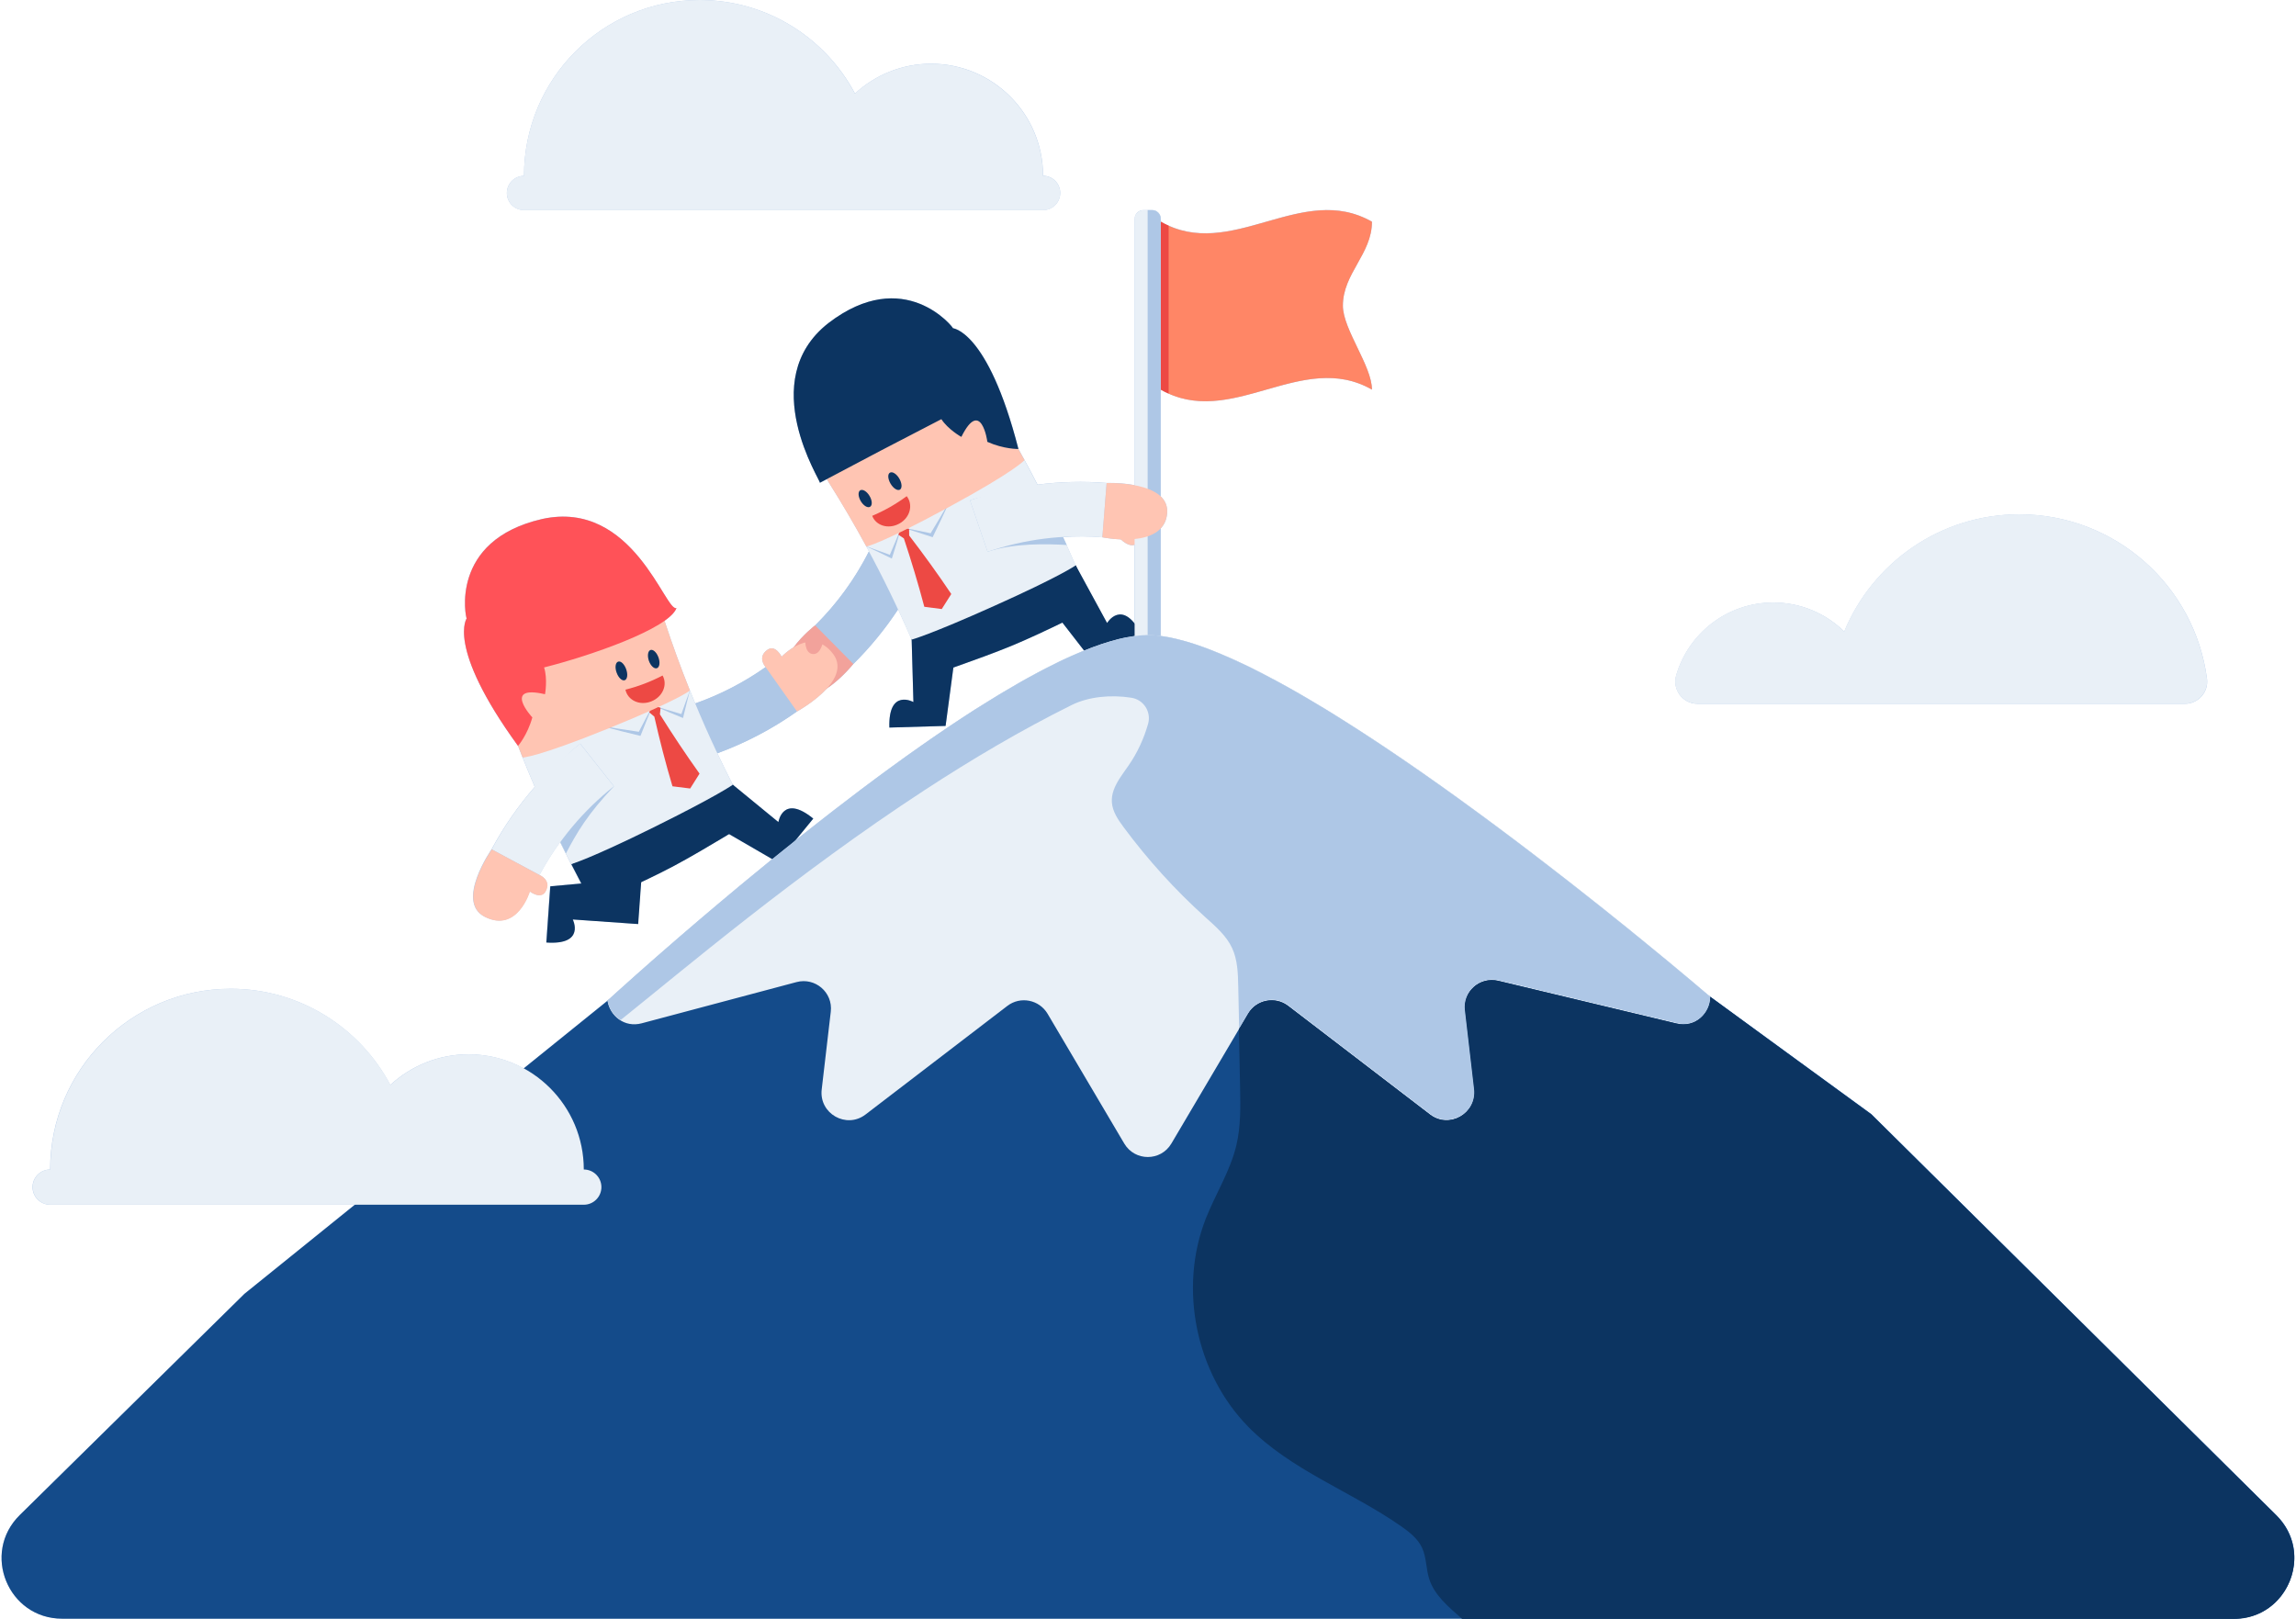 <?xml version="1.0" encoding="UTF-8"?>
<svg xmlns="http://www.w3.org/2000/svg" xmlns:xlink="http://www.w3.org/1999/xlink" width="709px" height="500px" viewBox="0 0 708 500" version="1.1">
<g id="surface1">
<path style=" stroke:none;fill-rule:nonzero;fill:rgb(68.235%,78.039%,90.196%);fill-opacity:1;" d="M 703.98 492.773 C 704.148 492.547 704.32 492.32 704.461 492.094 C 704.488 492.062 704.516 492.035 704.516 492.008 C 704.828 491.555 705.141 491.07 705.422 490.562 C 705.422 490.531 705.453 490.531 705.453 490.504 C 705.566 490.277 705.707 490.051 705.82 489.824 C 705.848 489.797 705.875 489.738 705.875 489.711 C 706.133 489.199 706.359 488.691 706.555 488.18 C 706.586 488.152 706.586 488.094 706.613 488.066 C 706.699 487.84 706.781 487.613 706.867 487.387 C 706.895 487.328 706.895 487.273 706.926 487.215 C 707.094 486.707 707.266 486.168 707.406 485.629 C 707.406 485.574 707.434 485.516 707.434 485.461 C 707.492 485.234 707.547 485.035 707.574 484.809 C 707.574 484.75 707.605 484.695 707.605 484.609 C 707.719 484.07 707.801 483.531 707.859 482.992 C 707.859 482.938 707.859 482.852 707.887 482.793 C 707.914 482.598 707.914 482.371 707.945 482.172 C 707.945 482.086 707.945 482.031 707.945 481.945 C 707.945 481.688 707.973 481.406 707.973 481.121 C 707.973 480.867 707.973 480.613 707.973 480.328 C 707.973 480.242 707.973 480.16 707.973 480.102 C 707.973 479.902 707.945 479.707 707.945 479.535 C 707.945 479.449 707.945 479.363 707.914 479.281 C 707.887 479.055 707.859 478.828 707.832 478.602 C 707.832 478.57 707.832 478.543 707.832 478.488 C 707.801 478.23 707.746 477.949 707.719 477.691 C 707.719 477.609 707.688 477.551 707.66 477.465 C 707.633 477.266 707.574 477.07 707.547 476.898 C 707.52 476.812 707.52 476.73 707.492 476.645 C 707.434 476.445 707.379 476.219 707.32 476.02 C 707.293 475.965 707.293 475.906 707.266 475.852 C 707.18 475.594 707.094 475.34 707.008 475.086 C 706.98 475.027 706.953 474.941 706.953 474.887 C 706.895 474.688 706.812 474.488 706.727 474.293 C 706.699 474.207 706.668 474.121 706.613 474.035 C 706.527 473.836 706.441 473.641 706.359 473.469 C 706.328 473.414 706.301 473.328 706.273 473.27 C 706.16 473.016 706.047 472.762 705.906 472.535 C 705.875 472.477 705.848 472.422 705.82 472.391 C 705.707 472.195 705.594 471.996 705.48 471.797 C 705.422 471.711 705.395 471.629 705.34 471.57 C 705.227 471.398 705.113 471.203 705 471.031 C 704.941 470.977 704.914 470.891 704.855 470.832 C 704.688 470.605 704.516 470.352 704.348 470.125 C 704.32 470.098 704.289 470.066 704.262 470.039 C 704.121 469.84 703.949 469.645 703.781 469.445 C 703.723 469.359 703.668 469.301 703.609 469.219 C 703.469 469.047 703.328 468.879 703.188 468.734 C 703.129 468.68 703.074 468.594 703.016 468.539 C 702.816 468.312 702.59 468.082 702.395 467.887 L 577.332 344.047 L 565.125 335.148 L 551.391 325.141 L 551.137 324.941 L 527.602 307.824 C 527.602 307.824 518.992 300.426 505.457 289.398 C 504.492 288.605 503.5 287.812 502.512 286.988 C 502.453 286.934 502.367 286.875 502.312 286.82 C 463.91 255.781 391.836 200.766 357.965 196.43 L 357.965 163.152 C 359.012 162.02 359.719 160.574 359.891 158.672 C 360.117 156.379 359.324 154.648 357.965 153.344 L 357.965 120.324 C 358.277 120.492 358.586 120.664 358.898 120.832 C 358.957 120.863 358.984 120.891 359.039 120.918 C 359.297 121.059 359.551 121.172 359.777 121.285 C 380.902 131.406 402.031 108.25 423.156 120.324 C 423.156 113.012 414.18 101.699 414.18 94.387 C 414.18 84.41 423.156 78.43 423.156 68.453 C 402.172 56.434 381.16 79.223 360.172 69.586 C 360.059 69.531 359.977 69.5 359.863 69.445 C 359.605 69.301 359.324 69.188 359.07 69.047 C 359.012 69.02 358.926 68.992 358.871 68.934 C 358.586 68.793 358.277 68.621 357.992 68.453 C 357.992 68.453 357.992 68.453 357.965 68.453 L 357.965 67.547 C 357.965 66.637 357.512 65.844 356.832 65.363 C 356.406 65.051 355.867 64.883 355.301 64.883 L 352.555 64.883 C 351.082 64.883 349.895 66.07 349.895 67.547 L 349.895 149.828 C 345.477 148.98 341.258 149.148 341.258 149.148 C 334.121 148.582 326.953 148.754 319.902 149.66 C 318.602 147.109 317.242 144.586 315.883 142.062 C 315.258 140.93 314.637 139.797 314.012 138.664 C 304.41 101.277 293.34 101.391 293.793 101.359 C 293.988 101.246 278.809 81.746 255.305 99.801 C 232.621 117.574 253.211 148.781 252.699 149.094 C 253.406 148.723 254.117 148.328 254.824 147.961 C 255.023 148.328 255.25 148.695 255.477 149.066 C 259.555 155.5 263.406 162.074 267.027 168.766 C 267.312 169.273 267.566 169.758 267.852 170.266 C 263.574 178.715 257.969 186.453 251.227 193.113 C 251.227 193.113 247.461 196.004 244.602 199.887 C 242.363 201.191 240.863 202.805 240.863 202.805 C 240.863 202.805 238.992 198.922 236.473 200.68 C 233.188 202.977 235.906 206.008 235.906 206.008 C 229.195 210.742 221.887 214.512 214.184 217.234 C 213.645 215.902 213.078 214.57 212.543 213.238 C 209.711 206.18 207.105 199.008 204.727 191.781 C 204.727 191.75 204.695 191.723 204.695 191.695 C 206.621 190.336 207.926 189.004 208.379 187.754 C 204.98 189.199 195.012 154.082 166.891 160.262 C 138.004 166.895 143.383 191.016 143.582 190.957 C 143.895 190.617 136.758 199.121 159.441 230.328 C 159.922 231.52 160.375 232.738 160.859 233.93 C 162.074 236.961 163.352 239.996 164.625 243 C 159.5 248.895 155.023 255.355 151.285 262.273 C 151.285 262.273 139.984 278.457 149.16 283.105 C 159.215 288.18 163.066 275.285 163.066 275.285 C 163.066 275.285 166.465 277.918 167.938 275.227 C 169.836 271.711 166.07 270.211 166.07 270.211 C 167.965 266.668 170.09 263.293 172.441 260.062 C 173.547 262.328 174.68 264.57 175.812 266.836 C 176.832 268.82 177.879 270.832 178.926 272.816 L 169.355 273.695 L 168.137 291.043 C 180.285 291.895 176.293 283.93 176.293 283.93 L 196.484 285.348 L 197.391 272.449 C 200.93 270.777 204.582 268.992 207.613 267.375 C 212.883 264.57 219.594 260.574 224.578 257.566 L 237.945 265.336 C 209.566 288.379 187.703 308.445 187.023 309.07 L 161.199 329.934 C 156.129 327.152 150.324 325.594 144.176 325.594 C 134.859 325.594 126.363 329.195 120.02 335.062 C 110.676 317.402 92.098 305.355 70.742 305.355 C 39.961 305.355 14.98 330.328 14.98 361.168 C 11.98 361.168 9.543 363.605 9.543 366.609 C 9.543 369.613 11.98 372.051 14.98 372.051 L 109.031 372.051 L 74.906 399.602 L 5.605 467.887 C -6.316 479.621 1.98 499.887 18.691 499.887 L 689.281 499.887 C 689.621 499.887 689.961 499.887 690.301 499.859 C 690.328 499.859 690.328 499.859 690.355 499.859 C 690.668 499.828 690.98 499.828 691.32 499.773 C 691.348 499.773 691.348 499.773 691.375 499.773 C 692.027 499.715 692.68 499.602 693.301 499.461 C 693.332 499.461 693.332 499.461 693.359 499.461 C 693.672 499.406 693.953 499.32 694.238 499.262 C 694.238 499.262 694.266 499.262 694.266 499.262 C 694.859 499.094 695.453 498.922 696.051 498.695 C 696.078 498.695 696.105 498.668 696.105 498.668 C 696.391 498.555 696.645 498.441 696.926 498.328 C 697.492 498.074 698.031 497.816 698.543 497.504 C 698.57 497.504 698.598 497.477 698.598 497.477 C 698.852 497.336 699.109 497.195 699.336 497.023 C 699.844 496.711 700.324 496.371 700.777 496.004 C 700.809 495.977 700.836 495.977 700.836 495.945 C 701.516 495.406 702.168 494.812 702.734 494.188 C 702.762 494.16 702.789 494.133 702.789 494.105 C 703.242 493.68 703.641 493.227 703.98 492.773 Z M 339.898 165.93 C 339.898 165.93 342.391 166.441 345.59 166.582 C 346.41 167.348 348.309 168.848 349.836 168.254 L 349.836 192.574 C 344.938 186.367 341.34 192.434 341.34 192.434 L 331.656 174.66 C 330.75 172.562 329.816 170.465 328.879 168.367 C 328.824 168.227 328.766 168.113 328.684 167.969 C 328.371 167.262 328.059 166.582 327.719 165.871 C 331.797 165.562 335.848 165.59 339.898 165.93 Z M 239.871 253.883 L 225.797 242.348 C 224.152 239.145 222.566 235.883 221.008 232.625 C 229.703 229.449 237.973 225.113 245.59 219.727 C 245.59 219.727 251.086 216.723 254.797 212.641 C 259.297 209.695 263.008 205.047 263.008 205.047 C 268.191 199.914 272.836 194.246 276.828 188.18 C 278.273 191.27 279.66 194.387 281.02 197.504 L 281.559 216.809 C 281.559 216.809 273.77 212.5 274.137 224.688 L 291.496 224.18 L 293.906 206.152 C 299.344 204.25 306.449 201.672 311.832 199.461 C 316.645 197.477 322.648 194.672 327.578 192.262 L 334.262 200.906 C 324.32 204.934 312.965 211.254 301.012 218.848 C 300.984 218.879 300.93 218.906 300.898 218.934 C 300.898 218.934 300.898 218.934 300.871 218.934 C 282.492 230.668 262.781 245.465 245.023 259.637 L 250.633 252.777 C 241.23 245.098 239.871 253.883 239.871 253.883 Z M 239.871 253.883 "/>
<path style=" stroke:none;fill-rule:nonzero;fill:rgb(68.235%,78.039%,90.196%);fill-opacity:1;" d="M 161.312 64.883 L 321.602 64.883 C 324.52 64.883 326.898 62.5 326.898 59.582 C 326.898 56.66 324.52 54.281 321.602 54.281 C 321.602 35.148 306.109 19.672 287.023 19.672 C 277.961 19.672 269.691 23.188 263.52 28.883 C 254.398 11.707 236.359 0 215.543 0 C 185.582 0 161.312 24.32 161.312 54.309 C 158.395 54.309 156.016 56.688 156.016 59.609 C 156.016 62.527 158.395 64.883 161.312 64.883 Z M 161.312 64.883 "/>
<path style=" stroke:none;fill-rule:nonzero;fill:rgb(68.235%,78.039%,90.196%);fill-opacity:1;" d="M 523.695 217.348 L 674.215 217.348 C 678.348 217.348 681.578 213.691 681.012 209.582 C 677.215 180.926 652.719 158.844 623.066 158.844 C 598.684 158.844 577.785 173.781 569.004 195.039 C 563.371 189.512 555.637 186.082 547.113 186.082 C 532.898 186.082 520.918 195.551 517.125 208.531 C 515.82 212.926 519.105 217.348 523.695 217.348 Z M 523.695 217.348 "/>
<path style=" stroke:none;fill-rule:nonzero;fill:rgb(68.235%,78.039%,90.196%);fill-opacity:1;" d="M 263.008 205.074 C 273.203 194.984 281.219 182.906 286.543 169.613 C 281.359 167.516 276.148 165.449 270.965 163.352 C 266.461 174.52 259.75 184.664 251.199 193.141 C 255.137 197.109 259.07 201.078 263.008 205.074 Z M 263.008 205.074 "/>
<path style=" stroke:none;fill-rule:nonzero;fill:rgb(94.902%,63.529%,60.784%);fill-opacity:1;" d="M 251.199 193.113 C 251.199 193.113 235.906 204.789 243.637 212.98 C 250.688 220.492 263.008 205.047 263.008 205.047 Z M 251.199 193.113 "/>
<path style=" stroke:none;fill-rule:nonzero;fill:rgb(4.706%,20.392%,38.039%);fill-opacity:1;" d="M 280.992 196.57 L 281.559 216.809 C 281.559 216.809 273.77 212.5 274.137 224.688 L 291.496 224.18 L 295.234 196.145 Z M 280.992 196.57 "/>
<path style=" stroke:none;fill-rule:nonzero;fill:rgb(4.706%,20.392%,38.039%);fill-opacity:1;" d="M 331.684 174.602 L 341.371 192.402 C 341.371 192.402 345.93 184.75 351.762 195.465 L 336.5 203.797 L 319.168 181.461 Z M 331.684 174.602 "/>
<path style=" stroke:none;fill-rule:nonzero;fill:rgb(4.706%,20.392%,38.039%);fill-opacity:1;" d="M 337.008 187.586 C 337.008 187.586 321.887 195.324 311.832 199.461 C 301.777 203.602 285.719 208.957 285.719 208.984 C 284.219 205.129 282.633 201.305 281.02 197.504 C 297.898 189.883 314.805 182.227 331.684 174.602 C 333.523 178.883 335.309 183.219 337.008 187.586 Z M 337.008 187.586 "/>
<path style=" stroke:none;fill-rule:nonzero;fill:rgb(91.373%,94.118%,96.863%);fill-opacity:1;" d="M 267 168.766 C 272.098 178.117 276.77 187.727 280.992 197.535 C 280.992 197.535 286.57 196.09 306.734 187.02 C 326.898 177.977 331.656 174.633 331.656 174.602 C 326.871 163.52 321.574 152.664 315.824 142.062 C 299.57 150.965 283.285 159.863 267 168.766 Z M 267 168.766 "/>
<path style=" stroke:none;fill-rule:nonzero;fill:rgb(68.235%,78.039%,90.196%);fill-opacity:1;" d="M 277.82 162.84 C 276.883 166.102 275.922 169.301 274.902 172.504 C 272.27 171.203 269.633 169.953 267 168.734 C 270.625 166.781 274.223 164.824 277.82 162.84 Z M 277.82 162.84 "/>
<path style=" stroke:none;fill-rule:nonzero;fill:rgb(68.235%,78.039%,90.196%);fill-opacity:1;" d="M 277.82 162.84 C 281.047 163.805 284.277 164.824 287.504 165.902 C 289.316 162.188 291.102 158.418 292.828 154.648 C 287.844 157.371 282.832 160.09 277.82 162.84 Z M 277.82 162.84 "/>
<path style=" stroke:none;fill-rule:nonzero;fill:rgb(92.941%,28.627%,26.667%);fill-opacity:1;" d="M 280.254 165.391 C 280.254 164.117 280.227 162.812 280.199 161.535 C 279.406 161.961 278.613 162.414 277.82 162.84 C 277.027 163.266 276.234 163.719 275.441 164.145 C 276.488 164.852 277.562 165.562 278.613 166.27 C 280.934 173.27 283.059 180.301 284.926 187.387 C 286.711 187.613 288.496 187.84 290.309 188.094 C 291.301 186.566 292.289 185.004 293.254 183.445 C 289.117 177.266 284.758 171.258 280.254 165.391 Z M 280.254 165.391 "/>
<path style=" stroke:none;fill-rule:nonzero;fill:rgb(91.373%,94.118%,96.863%);fill-opacity:1;" d="M 277.82 162.84 C 276.656 165.703 275.496 168.539 274.277 171.344 C 271.844 170.438 269.438 169.586 267 168.734 C 270.625 166.781 274.223 164.824 277.82 162.84 Z M 277.82 162.84 "/>
<path style=" stroke:none;fill-rule:nonzero;fill:rgb(91.373%,94.118%,96.863%);fill-opacity:1;" d="M 277.82 162.84 C 280.848 163.434 283.852 164.031 286.883 164.684 C 288.891 161.367 290.875 158.023 292.828 154.621 C 287.844 157.371 282.832 160.09 277.82 162.84 Z M 277.82 162.84 "/>
<path style=" stroke:none;fill-rule:nonzero;fill:rgb(100%,77.255%,70.196%);fill-opacity:1;" d="M 262.809 115.789 C 264.453 114.652 266.094 113.492 267.738 112.359 C 278.867 104.422 294.98 107.484 302.77 119.812 C 307.387 127.098 311.746 134.523 315.852 142.094 C 315.852 142.094 313.277 145.352 292.176 156.773 C 271.078 168.199 267.027 168.766 267.027 168.766 C 263.375 162.074 259.523 155.527 255.477 149.066 C 248.734 138.406 251.652 123.723 262.809 115.789 Z M 262.809 115.789 "/>
<path style=" stroke:none;fill-rule:nonzero;fill:rgb(4.706%,20.392%,38.039%);fill-opacity:1;" d="M 290.195 129.449 C 277.621 135.914 265.133 142.461 252.672 149.094 C 253.18 148.781 232.594 117.602 255.277 99.801 C 278.781 81.746 293.961 101.246 293.762 101.359 C 293.309 101.391 304.383 101.305 313.984 138.664 C 313.984 138.664 309.539 138.746 304.383 136.453 C 304.441 136.422 302.457 122.676 296.367 134.922 C 296.34 134.949 292.207 132.566 290.195 129.449 Z M 290.195 129.449 "/>
<path style=" stroke:none;fill-rule:nonzero;fill:rgb(92.941%,28.627%,26.667%);fill-opacity:1;" d="M 277.195 161.707 C 280.621 159.836 281.527 155.812 279.488 153.23 C 276.203 155.668 272.609 157.711 268.84 159.297 C 269.945 162.273 273.77 163.578 277.195 161.707 Z M 277.195 161.707 "/>
<path style=" stroke:none;fill-rule:nonzero;fill:rgb(4.706%,20.392%,38.039%);fill-opacity:1;" d="M 268.02 153.176 C 268.871 154.594 268.926 156.094 268.16 156.52 C 267.398 156.945 266.121 156.152 265.301 154.762 C 264.48 153.344 264.395 151.871 265.133 151.418 C 265.895 150.965 267.199 151.758 268.02 153.176 Z M 268.02 153.176 "/>
<path style=" stroke:none;fill-rule:nonzero;fill:rgb(4.706%,20.392%,38.039%);fill-opacity:1;" d="M 277.195 147.789 C 278.047 149.234 278.129 150.766 277.395 151.219 C 276.629 151.645 275.355 150.82 274.504 149.375 C 273.656 147.93 273.543 146.398 274.309 145.977 C 275.016 145.523 276.348 146.316 277.195 147.789 Z M 277.195 147.789 "/>
<path style=" stroke:none;fill-rule:nonzero;fill:rgb(68.235%,78.039%,90.196%);fill-opacity:1;" d="M 328.91 168.312 C 322.988 167.941 312.371 167.688 304.469 170.406 C 302.656 165.109 300.844 159.809 299.031 154.508 C 306.223 152.039 313.617 152.949 321.121 152.098 C 323.84 157.426 326.418 162.84 328.91 168.312 Z M 328.91 168.312 "/>
<path style=" stroke:none;fill-rule:nonzero;fill:rgb(100%,77.255%,70.196%);fill-opacity:1;" d="M 350.488 167.828 C 352.527 166.016 349.414 162.387 349.414 162.387 L 347.316 164.285 L 345.223 166.184 C 345.191 166.184 348.449 169.672 350.488 167.828 Z M 350.488 167.828 "/>
<path style=" stroke:none;fill-rule:nonzero;fill:rgb(68.235%,78.039%,90.196%);fill-opacity:1;" d="M 245.59 219.727 C 233.895 228.004 220.613 233.816 206.594 236.762 C 205.434 231.293 204.301 225.793 203.141 220.324 C 214.922 217.855 226.078 212.98 235.906 206.039 C 239.133 210.602 242.363 215.164 245.59 219.727 Z M 245.59 219.727 "/>
<path style=" stroke:none;fill-rule:nonzero;fill:rgb(100%,77.255%,70.196%);fill-opacity:1;" d="M 235.906 206.008 C 235.906 206.008 233.188 202.977 236.473 200.68 C 238.965 198.922 240.863 202.805 240.863 202.805 C 240.863 202.805 250.066 192.969 256.805 202.012 C 262.953 210.289 245.621 219.727 245.621 219.727 Z M 235.906 206.008 "/>
<path style=" stroke:none;fill-rule:nonzero;fill:rgb(4.706%,20.392%,38.039%);fill-opacity:1;" d="M 224.211 241.043 L 239.871 253.883 C 239.871 253.883 241.203 245.098 250.633 252.805 L 239.617 266.27 L 215.176 252.098 Z M 224.211 241.043 "/>
<path style=" stroke:none;fill-rule:nonzero;fill:rgb(4.706%,20.392%,38.039%);fill-opacity:1;" d="M 182.492 279.25 C 182.492 279.25 198.098 272.504 207.699 267.375 C 217.301 262.246 231.656 253.289 231.656 253.289 C 229.648 249.66 227.691 246.031 225.824 242.348 C 209.199 250.512 192.547 258.703 175.926 266.863 C 178.02 271.031 180.227 275.172 182.492 279.25 Z M 182.492 279.25 "/>
<path style=" stroke:none;fill-rule:nonzero;fill:rgb(91.373%,94.118%,96.863%);fill-opacity:1;" d="M 212.543 213.238 C 216.508 223.129 220.926 232.852 225.797 242.348 C 225.797 242.348 221.121 245.719 201.297 255.527 C 181.473 265.336 175.867 266.863 175.867 266.863 C 170.375 256.094 165.359 245.125 160.887 233.93 C 178.133 227.039 195.324 220.125 212.543 213.238 Z M 212.543 213.238 "/>
<path style=" stroke:none;fill-rule:nonzero;fill:rgb(68.235%,78.039%,90.196%);fill-opacity:1;" d="M 201.102 217.828 C 204.188 219.188 207.301 220.465 210.418 221.742 C 211.098 218.906 211.805 216.07 212.543 213.238 C 208.746 214.766 204.922 216.297 201.102 217.828 Z M 201.102 217.828 "/>
<path style=" stroke:none;fill-rule:nonzero;fill:rgb(68.235%,78.039%,90.196%);fill-opacity:1;" d="M 201.102 217.828 C 199.797 220.945 198.523 224.094 197.277 227.266 C 193.254 226.305 189.234 225.285 185.211 224.207 C 190.508 222.051 195.805 219.953 201.102 217.828 Z M 201.102 217.828 "/>
<path style=" stroke:none;fill-rule:nonzero;fill:rgb(92.941%,28.627%,26.667%);fill-opacity:1;" d="M 201.555 221.316 C 200.562 220.492 199.598 219.645 198.609 218.82 C 199.457 218.48 200.277 218.141 201.129 217.828 C 201.977 217.488 202.801 217.148 203.648 216.809 C 203.508 218.082 203.395 219.359 203.281 220.605 C 207.188 226.844 211.266 232.965 215.516 238.918 C 214.551 240.449 213.59 241.977 212.625 243.508 C 210.812 243.281 209 243.082 207.16 242.828 C 205.035 235.715 203.195 228.543 201.555 221.316 Z M 201.555 221.316 "/>
<path style=" stroke:none;fill-rule:nonzero;fill:rgb(91.373%,94.118%,96.863%);fill-opacity:1;" d="M 201.102 217.828 C 204.047 218.766 206.961 219.672 209.906 220.523 C 210.758 218.082 211.637 215.645 212.543 213.238 C 208.746 214.766 204.922 216.297 201.102 217.828 Z M 201.102 217.828 "/>
<path style=" stroke:none;fill-rule:nonzero;fill:rgb(91.373%,94.118%,96.863%);fill-opacity:1;" d="M 201.102 217.828 C 199.629 220.523 198.184 223.242 196.766 225.992 C 192.914 225.426 189.062 224.828 185.211 224.18 C 190.508 222.051 195.805 219.953 201.102 217.828 Z M 201.102 217.828 "/>
<path style=" stroke:none;fill-rule:nonzero;fill:rgb(100%,77.255%,70.196%);fill-opacity:1;" d="M 174.395 176.277 C 172.469 176.812 170.543 177.352 168.617 177.891 C 155.422 181.434 147.52 195.832 152.051 209.664 C 154.742 217.855 157.688 225.934 160.887 233.93 C 160.887 233.93 165.051 234.012 187.281 225 C 209.512 215.988 212.543 213.238 212.543 213.238 C 209.711 206.18 207.105 199.008 204.727 191.781 C 200.816 179.789 187.648 172.703 174.395 176.277 Z M 174.395 176.277 "/>
<path style=" stroke:none;fill-rule:nonzero;fill:rgb(100%,32.157%,34.51%);fill-opacity:1;" d="M 167.512 206.121 C 181.672 202.551 206.055 194.16 208.406 187.785 C 205.008 189.23 195.039 154.109 166.918 160.289 C 138.031 166.922 143.414 191.043 143.609 190.988 C 143.922 190.645 136.785 199.148 159.469 230.355 C 159.469 230.355 162.387 226.984 163.887 221.543 C 163.832 221.57 154.484 211.309 167.797 214.398 C 167.824 214.344 168.645 209.637 167.512 206.121 Z M 167.512 206.121 "/>
<path style=" stroke:none;fill-rule:nonzero;fill:rgb(92.941%,28.627%,26.667%);fill-opacity:1;" d="M 200.617 216.609 C 196.992 218.055 193.312 216.215 192.633 212.98 C 196.625 211.988 200.449 210.516 204.102 208.617 C 205.688 211.367 204.242 215.164 200.617 216.609 Z M 200.617 216.609 "/>
<path style=" stroke:none;fill-rule:nonzero;fill:rgb(4.706%,20.392%,38.039%);fill-opacity:1;" d="M 199.883 204.109 C 200.449 205.668 201.555 206.66 202.375 206.348 C 203.195 206.039 203.395 204.562 202.828 203.004 C 202.262 201.473 201.184 200.453 200.363 200.738 C 199.543 201.047 199.344 202.551 199.883 204.109 Z M 199.883 204.109 "/>
<path style=" stroke:none;fill-rule:nonzero;fill:rgb(4.706%,20.392%,38.039%);fill-opacity:1;" d="M 189.914 207.738 C 190.48 209.324 191.613 210.375 192.434 210.062 C 193.254 209.75 193.426 208.25 192.859 206.66 C 192.293 205.074 191.188 204.023 190.367 204.336 C 189.547 204.621 189.32 206.152 189.914 207.738 Z M 189.914 207.738 "/>
<path style=" stroke:none;fill-rule:nonzero;fill:rgb(4.706%,20.392%,38.039%);fill-opacity:1;" d="M 196.57 285.375 L 176.379 283.957 C 176.379 283.957 180.371 291.922 168.223 291.07 L 169.438 273.723 L 197.59 271.145 Z M 196.57 285.375 "/>
<path style=" stroke:none;fill-rule:nonzero;fill:rgb(68.235%,78.039%,90.196%);fill-opacity:1;" d="M 189.094 242.828 C 181.051 251.305 177.621 257.113 174.254 263.578 C 171.055 257.199 168.051 250.738 165.219 244.219 C 169.184 238.719 173.602 233.645 178.672 229.648 C 182.125 234.043 185.609 238.434 189.094 242.828 Z M 189.094 242.828 "/>
<path style=" stroke:none;fill-rule:nonzero;fill:rgb(91.373%,94.118%,96.863%);fill-opacity:1;" d="M 151.344 262.301 C 158.109 249.66 167.43 238.547 178.641 229.648 C 182.125 234.043 185.582 238.434 189.062 242.828 C 179.633 250.312 171.816 259.637 166.125 270.238 C 161.227 267.602 156.297 264.965 151.344 262.301 Z M 151.344 262.301 "/>
<path style=" stroke:none;fill-rule:nonzero;fill:rgb(100%,77.255%,70.196%);fill-opacity:1;" d="M 166.152 270.266 C 166.152 270.266 169.949 271.77 168.023 275.285 C 166.578 277.977 163.152 275.34 163.152 275.34 C 163.152 275.34 159.301 288.238 149.246 283.164 C 140.07 278.516 151.371 262.328 151.371 262.328 Z M 166.152 270.266 "/>
<path style=" stroke:none;fill-rule:nonzero;fill:rgb(91.373%,94.118%,96.863%);fill-opacity:1;" d="M 357.938 226.332 L 349.867 226.332 L 349.867 67.574 C 349.867 66.102 351.055 64.91 352.527 64.91 L 355.273 64.91 C 356.746 64.91 357.938 66.102 357.938 67.574 Z M 357.938 226.332 "/>
<path style=" stroke:none;fill-rule:nonzero;fill:rgb(100%,52.549%,40%);fill-opacity:1;" d="M 423.156 120.324 C 401.406 107.879 379.688 132.766 357.938 120.324 C 357.938 103.031 357.938 85.742 357.938 68.48 C 379.688 80.926 401.406 56.039 423.156 68.48 C 423.156 78.457 414.18 84.438 414.18 94.418 C 414.18 101.699 423.156 113.039 423.156 120.324 Z M 423.156 120.324 "/>
<path style=" stroke:none;fill-rule:nonzero;fill:rgb(92.941%,28.627%,26.667%);fill-opacity:1;" d="M 360.371 69.699 L 360.371 121.543 C 359.578 121.203 358.758 120.777 357.965 120.324 L 357.965 68.48 C 358.758 68.934 359.551 69.359 360.371 69.699 Z M 360.371 69.699 "/>
<path style=" stroke:none;fill-rule:nonzero;fill:rgb(68.235%,78.039%,90.196%);fill-opacity:1;" d="M 357.938 67.574 L 357.938 226.332 L 353.887 226.332 L 353.887 64.883 L 355.273 64.883 C 356.746 64.883 357.938 66.102 357.938 67.574 Z M 357.938 67.574 "/>
<path style=" stroke:none;fill-rule:nonzero;fill:rgb(91.373%,94.118%,96.863%);fill-opacity:1;" d="M 341.227 149.18 C 326.953 148.043 312.566 149.859 299.031 154.508 C 300.844 159.809 302.656 165.109 304.469 170.406 C 315.852 166.496 327.918 164.996 339.926 165.93 C 340.352 160.348 340.773 154.762 341.227 149.18 Z M 341.227 149.18 "/>
<path style=" stroke:none;fill-rule:nonzero;fill:rgb(100%,77.255%,70.196%);fill-opacity:1;" d="M 339.898 165.93 C 339.898 165.93 358.699 169.898 359.891 158.672 C 360.965 148.414 341.227 149.18 341.227 149.18 Z M 339.898 165.93 "/>
<path style=" stroke:none;fill-rule:nonzero;fill:rgb(94.902%,63.529%,60.784%);fill-opacity:1;" d="M 250.434 201.984 C 253.152 202.297 253.777 197.562 253.777 197.562 L 248.168 196.938 C 248.168 196.91 247.715 201.672 250.434 201.984 Z M 250.434 201.984 "/>
<path style=" stroke:none;fill-rule:nonzero;fill:rgb(7.843%,29.412%,54.118%);fill-opacity:1;" d="M 577.359 344.074 L 440.348 244.188 L 267.453 244.188 L 74.992 399.574 L 5.605 467.887 C -6.316 479.621 1.98 499.887 18.691 499.887 L 689.281 499.887 C 705.961 499.887 714.258 479.648 702.422 467.914 Z M 577.359 344.074 "/>
<path style=" stroke:none;fill-rule:nonzero;fill:rgb(91.373%,94.118%,96.863%);fill-opacity:1;" d="M 353.914 196.145 C 309.879 196.145 187.109 309.098 187.109 309.098 C 187.848 313.664 192.266 317.461 197.672 316.016 L 245.477 303.289 C 251.227 301.758 256.75 306.492 256.043 312.441 L 253.238 336.48 C 252.387 343.906 260.855 348.723 266.773 344.188 L 310.559 310.656 C 314.578 307.566 320.383 308.703 322.988 313.066 L 346.664 353.145 C 349.949 358.703 357.938 358.703 361.223 353.145 L 384.898 313.066 C 387.473 308.703 393.309 307.566 397.328 310.656 L 441.113 344.188 C 447.031 348.723 455.527 343.906 454.648 336.48 L 451.816 312.102 C 451.137 306.266 456.461 301.531 462.184 302.891 L 517.207 316.07 C 523.129 317.488 527.629 312.785 527.66 307.824 C 527.602 307.793 397.953 196.145 353.914 196.145 Z M 353.914 196.145 "/>
<path style=" stroke:none;fill-rule:nonzero;fill:rgb(4.706%,20.392%,38.039%);fill-opacity:1;" d="M 517.152 316.07 L 462.125 302.891 C 456.434 301.531 451.082 306.266 451.762 312.102 L 454.594 336.48 C 455.441 343.906 446.973 348.723 441.055 344.188 L 397.273 310.656 C 393.25 307.566 387.445 308.703 384.84 313.066 L 382.066 317.773 C 382.18 323.723 382.32 329.676 382.434 335.629 C 382.547 341.695 382.688 347.848 381.273 353.742 C 379.375 361.68 374.871 368.68 371.871 376.277 C 363.402 397.789 368.727 424.035 384.898 440.562 C 398.094 454.055 416.699 460.543 432.164 471.344 C 434.711 473.129 437.289 475.141 438.621 477.977 C 439.98 480.895 439.84 484.324 440.773 487.414 C 442.387 492.688 446.805 496.23 451.023 499.973 L 689.254 499.973 C 700.469 499.973 707.887 490.844 707.973 481.293 C 708 476.617 706.273 471.855 702.395 468 L 577.332 344.16 L 551.391 325.254 L 527.602 307.824 C 527.574 312.785 523.043 317.488 517.152 316.07 Z M 517.152 316.07 "/>
<path style=" stroke:none;fill-rule:nonzero;fill:rgb(68.235%,78.039%,90.196%);fill-opacity:1;" d="M 527.602 307.824 C 527.602 307.824 527.602 307.793 527.602 307.824 C 527.602 307.793 527.602 307.793 527.602 307.824 C 527.602 307.824 518.992 300.398 505.457 289.398 C 505.426 289.371 505.398 289.344 505.371 289.344 C 505.031 289.059 504.691 288.805 504.352 288.52 C 504.266 288.434 504.18 288.379 504.066 288.293 C 503.727 288.039 503.387 287.754 503.078 287.473 C 502.879 287.301 502.68 287.16 502.48 286.988 C 502.34 286.875 502.199 286.762 502.059 286.648 C 479.598 268.508 445.727 242.262 414.719 222.703 C 414.691 222.676 414.66 222.676 414.633 222.648 C 413.926 222.195 413.219 221.77 412.508 221.316 C 412.199 221.117 411.887 220.918 411.574 220.719 C 410.613 220.125 409.676 219.559 408.715 218.961 C 408.176 218.652 407.637 218.312 407.102 218 C 406.59 217.688 406.051 217.375 405.543 217.062 C 405.031 216.75 404.523 216.441 404.012 216.156 C 403.531 215.871 403.051 215.59 402.57 215.305 C 401.691 214.797 400.812 214.285 399.934 213.777 C 399.566 213.547 399.199 213.352 398.832 213.152 C 398.18 212.785 397.527 212.414 396.875 212.047 C 396.48 211.82 396.082 211.594 395.688 211.395 C 394.922 210.969 394.188 210.574 393.449 210.176 C 393.168 210.035 392.91 209.891 392.629 209.75 C 391.75 209.27 390.871 208.816 389.996 208.363 C 389.656 208.191 389.344 208.023 389.031 207.852 C 388.324 207.484 387.617 207.113 386.906 206.773 C 386.652 206.633 386.398 206.52 386.145 206.379 C 385.238 205.926 384.332 205.5 383.426 205.074 C 383.168 204.961 382.914 204.82 382.633 204.707 C 381.922 204.363 381.242 204.055 380.535 203.742 C 380.281 203.629 379.996 203.516 379.742 203.371 C 378.863 202.977 377.988 202.609 377.109 202.238 C 376.938 202.152 376.77 202.098 376.598 202.012 C 375.863 201.699 375.156 201.418 374.445 201.133 C 374.191 201.02 373.938 200.934 373.684 200.82 C 372.891 200.512 372.066 200.199 371.305 199.914 C 371.246 199.887 371.191 199.887 371.133 199.859 C 370.312 199.547 369.492 199.293 368.699 199.008 C 368.473 198.922 368.246 198.867 368.02 198.781 C 367.367 198.582 366.715 198.355 366.062 198.188 C 365.895 198.129 365.754 198.102 365.582 198.043 C 364.816 197.816 364.055 197.617 363.316 197.449 C 363.117 197.391 362.949 197.363 362.777 197.309 C 362.184 197.164 361.59 197.051 361.023 196.91 C 360.852 196.883 360.656 196.824 360.484 196.797 C 359.777 196.656 359.07 196.543 358.391 196.457 C 358.277 196.43 358.164 196.43 358.02 196.398 C 357.453 196.316 356.887 196.258 356.352 196.23 C 356.18 196.203 355.98 196.203 355.812 196.203 C 355.16 196.145 354.539 196.117 353.914 196.117 C 353.801 196.117 353.688 196.117 353.574 196.117 C 353.461 196.117 353.348 196.117 353.234 196.117 C 353.234 196.117 353.234 196.117 353.234 196.145 C 352.84 196.145 352.441 196.172 352.047 196.203 C 351.848 196.203 351.621 196.23 351.395 196.258 C 350.887 196.316 350.402 196.371 349.895 196.43 C 349.723 196.457 349.582 196.457 349.414 196.484 C 348.789 196.57 348.137 196.684 347.488 196.797 C 347.23 196.855 346.977 196.91 346.723 196.938 C 346.242 197.051 345.758 197.137 345.277 197.25 C 345.051 197.309 344.824 197.363 344.598 197.422 C 344.57 197.422 344.543 197.422 344.543 197.449 C 344.43 197.477 344.285 197.504 344.172 197.562 C 343.637 197.703 343.098 197.848 342.531 198.016 C 342.219 198.102 341.938 198.188 341.625 198.301 C 341.172 198.441 340.691 198.582 340.238 198.723 C 339.926 198.836 339.586 198.922 339.273 199.035 C 338.594 199.262 337.887 199.52 337.207 199.773 C 336.867 199.887 336.5 200.027 336.16 200.172 C 335.707 200.34 335.254 200.512 334.801 200.707 C 334.402 200.879 334.035 201.02 333.609 201.191 C 333.07 201.418 332.535 201.645 331.996 201.871 C 331.43 202.125 330.836 202.383 330.238 202.637 C 329.816 202.836 329.391 203.004 328.965 203.203 C 328.512 203.402 328.059 203.629 327.605 203.828 C 327.211 204.023 326.785 204.223 326.387 204.422 C 325.594 204.789 324.801 205.188 324.008 205.613 C 323.641 205.812 323.273 205.98 322.875 206.18 C 322.367 206.434 321.855 206.719 321.32 206.973 C 320.98 207.145 320.641 207.34 320.301 207.512 C 319.309 208.051 318.316 208.559 317.324 209.129 C 317.07 209.27 316.789 209.41 316.531 209.551 C 315.965 209.891 315.371 210.203 314.777 210.543 C 314.492 210.715 314.184 210.883 313.898 211.055 C 311.945 212.188 309.961 213.352 307.953 214.539 C 307.727 214.684 307.5 214.824 307.273 214.965 C 305.203 216.215 303.137 217.516 301.043 218.82 C 301.012 218.848 300.957 218.879 300.93 218.906 C 300.93 218.906 300.93 218.906 300.898 218.906 C 300.758 218.992 300.59 219.105 300.445 219.188 C 298.18 220.637 295.914 222.109 293.648 223.641 C 293.594 223.668 293.535 223.695 293.508 223.723 C 243.922 256.859 188.129 308.051 187.109 308.984 C 187.508 311.453 188.98 313.691 191.133 315.023 C 210.586 299.434 245.336 269.926 284.871 244.105 C 299.57 234.496 314.945 225.398 330.465 217.715 C 335.676 215.137 342.531 214.484 348.848 215.477 C 352.668 216.07 355.074 219.84 354.027 223.555 C 352.727 228.117 350.715 232.484 348.023 236.367 C 346.324 238.832 344.316 241.355 343.379 244.074 C 342.957 245.266 342.758 246.484 342.844 247.762 C 343.039 250.625 344.738 253.117 346.438 255.414 C 353.914 265.504 362.383 274.859 371.699 283.25 C 374.844 286.082 378.184 288.945 379.969 292.773 C 381.668 296.43 381.781 300.566 381.867 304.594 C 381.953 308.93 382.035 313.266 382.148 317.602 L 384.926 312.898 C 387.504 308.531 393.336 307.398 397.359 310.488 L 441.141 344.02 C 447.059 348.555 455.555 343.734 454.676 336.309 L 451.844 311.934 C 451.164 306.094 456.488 301.359 462.211 302.723 L 517.238 315.902 C 523.043 317.488 527.574 312.785 527.602 307.824 Z M 527.602 307.824 "/>
<path style=" stroke:none;fill-rule:nonzero;fill:rgb(91.373%,94.118%,96.863%);fill-opacity:1;" d="M 321.574 54.309 C 321.574 35.176 306.082 19.699 286.996 19.699 C 277.934 19.699 269.664 23.215 263.488 28.91 C 254.398 11.707 236.359 0 215.543 0 C 185.582 0 161.312 24.32 161.312 54.309 C 158.395 54.309 156.016 56.688 156.016 59.609 C 156.016 62.527 158.395 64.91 161.312 64.91 L 321.602 64.91 C 324.52 64.91 326.898 62.527 326.898 59.609 C 326.871 56.66 324.52 54.309 321.574 54.309 Z M 321.574 54.309 "/>
<path style=" stroke:none;fill-rule:nonzero;fill:rgb(91.373%,94.118%,96.863%);fill-opacity:1;" d="M 623.039 158.816 C 598.656 158.816 577.758 173.754 568.977 195.012 C 563.34 189.484 555.609 186.055 547.086 186.055 C 532.867 186.055 520.891 195.523 517.094 208.504 C 515.793 212.926 519.078 217.32 523.664 217.32 L 674.188 217.32 C 678.32 217.32 681.551 213.664 680.984 209.551 C 677.215 180.926 652.719 158.816 623.039 158.816 Z M 623.039 158.816 "/>
<path style=" stroke:none;fill-rule:nonzero;fill:rgb(91.373%,94.118%,96.863%);fill-opacity:1;" d="M 179.773 361.168 C 179.773 341.523 163.859 325.594 144.234 325.594 C 134.918 325.594 126.422 329.195 120.078 335.062 C 110.73 317.402 92.152 305.355 70.801 305.355 C 40.016 305.355 15.039 330.328 15.039 361.168 C 12.035 361.168 9.602 363.605 9.602 366.609 C 9.602 369.613 12.035 372.051 15.039 372.051 L 179.773 372.051 C 182.777 372.051 185.211 369.613 185.211 366.609 C 185.211 363.605 182.777 361.168 179.773 361.168 Z M 179.773 361.168 "/>
</g>
</svg>
